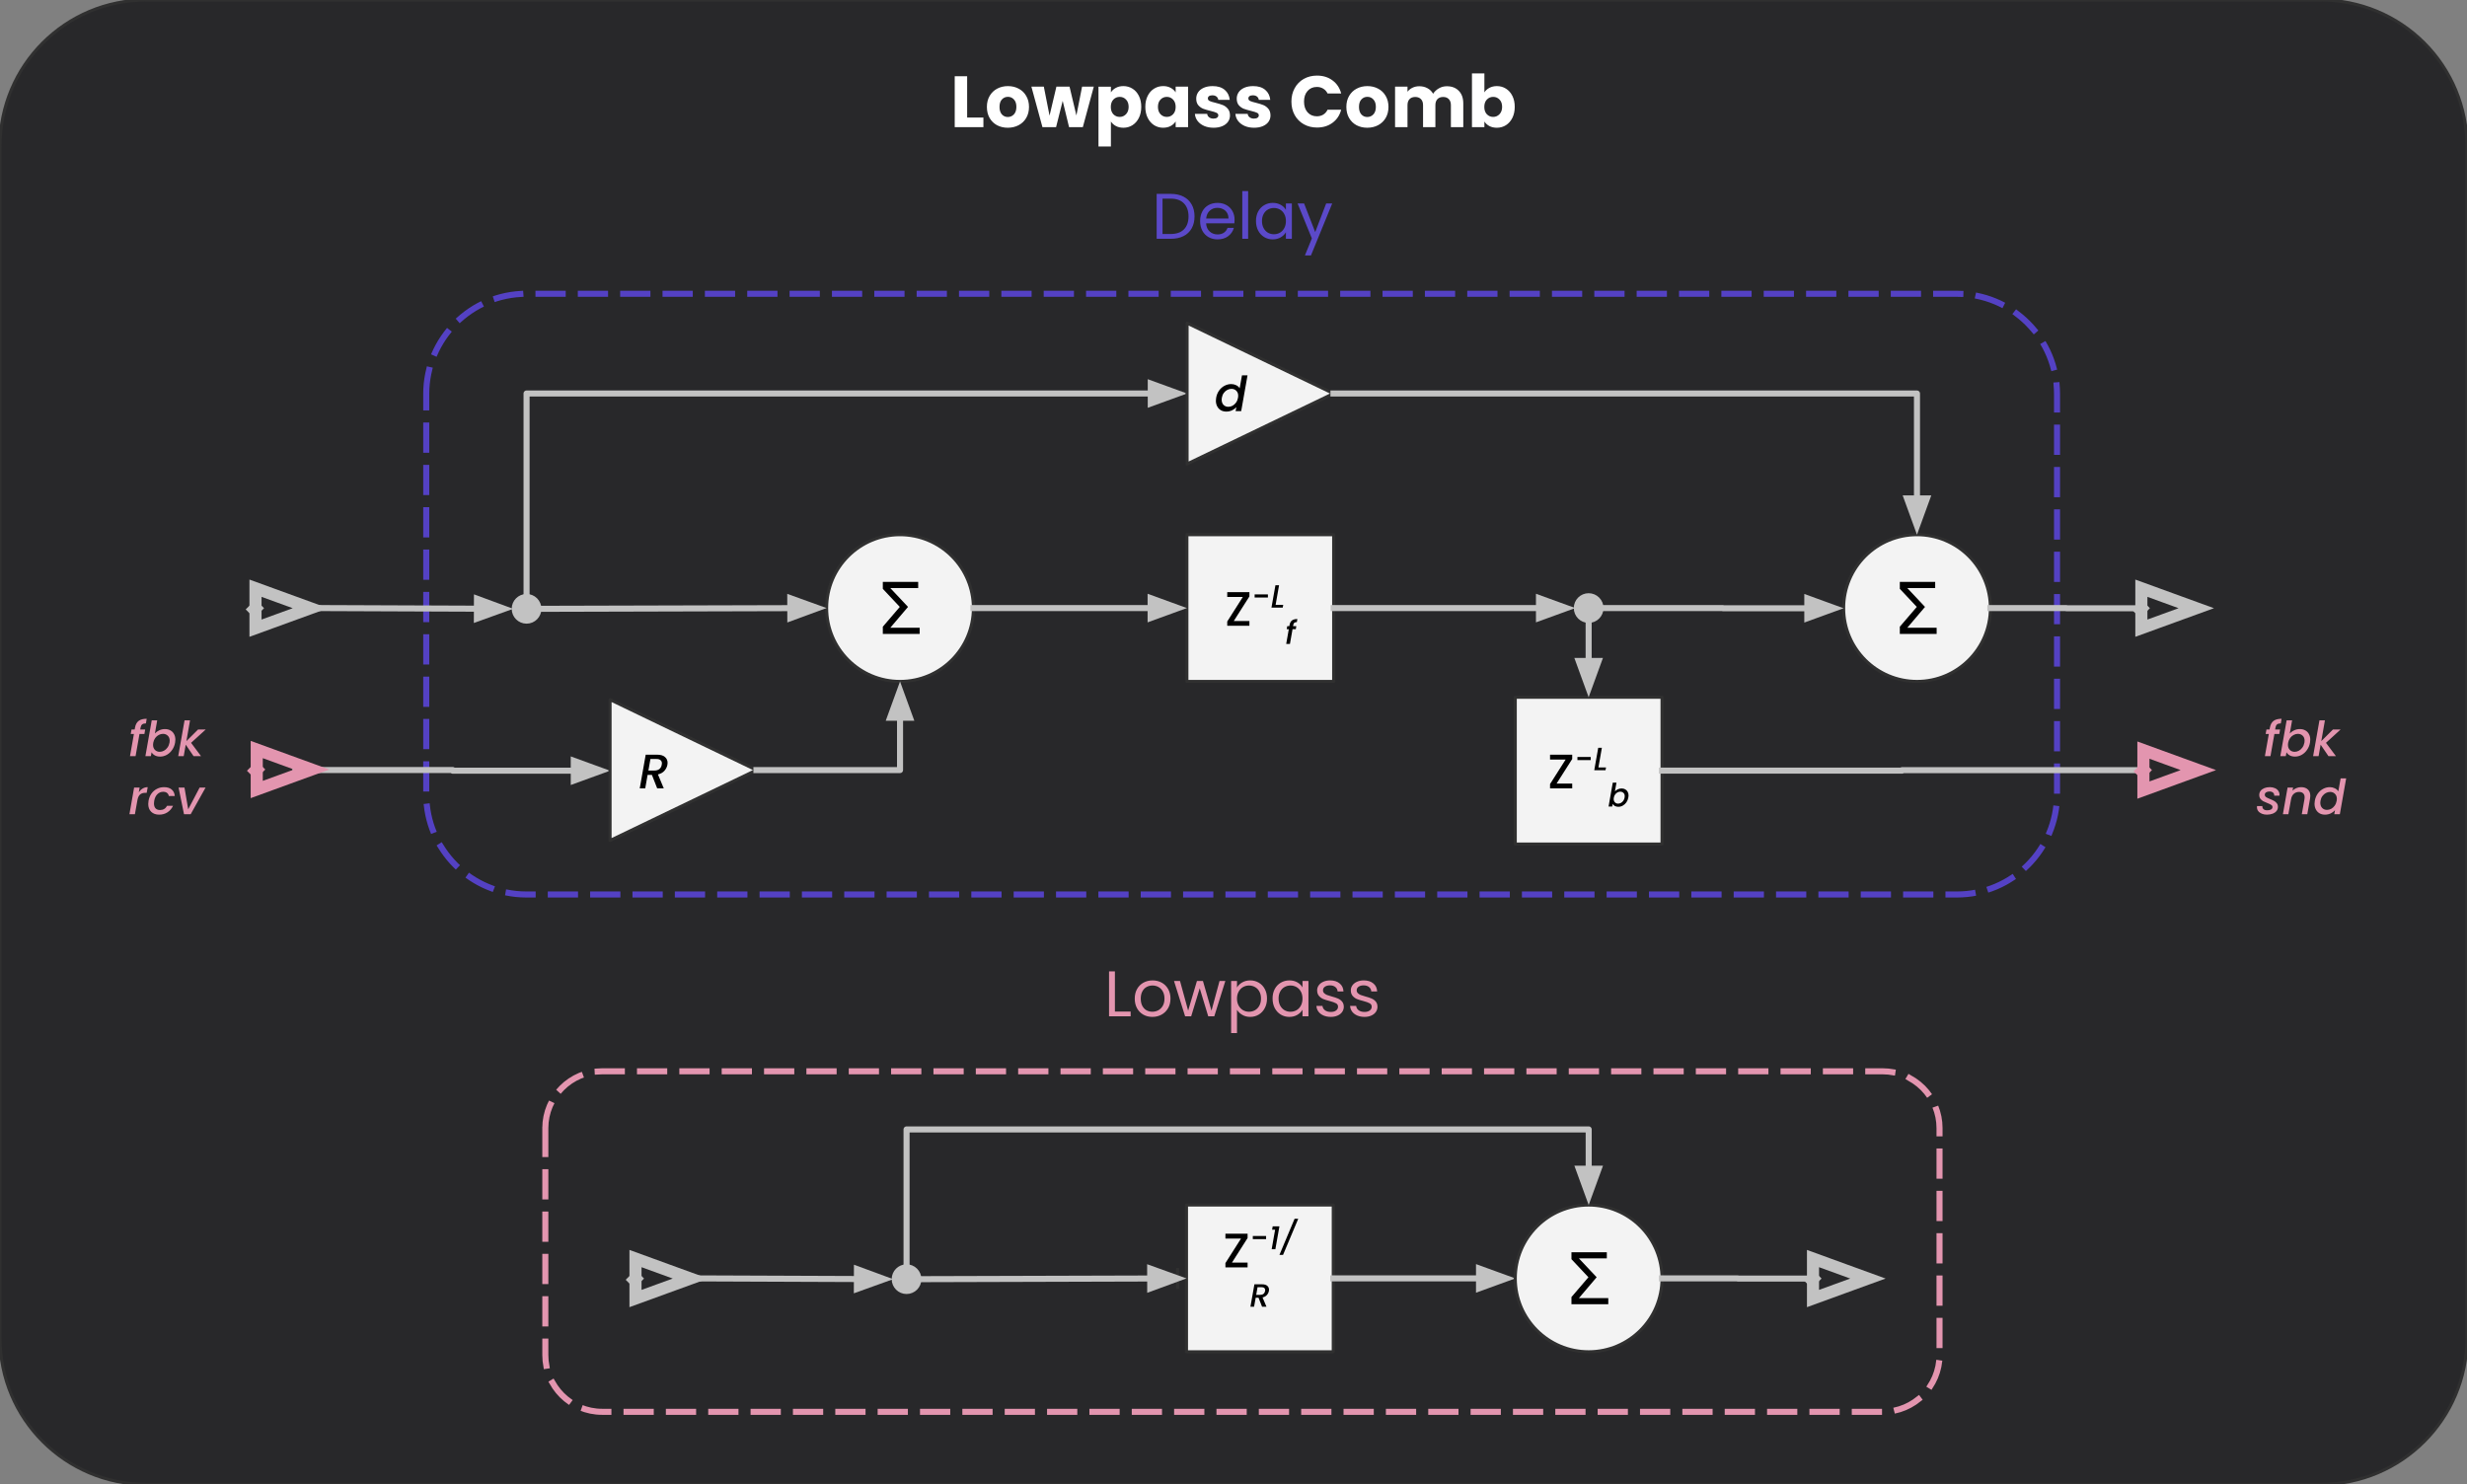 <?xml version="1.0" encoding="UTF-8" standalone="no"?>
<svg
   version="1.1"
   viewBox="0 0 815.465 490.709"
   fill="none"
   stroke="none"
   stroke-linecap="square"
   stroke-miterlimit="10"
   id="svg267"
   sodipodi:docname="moorer-fig-3.svg"
   inkscape:version="1.2.2 (732a01da63, 2022-12-09)"
   width="815.465"
   height="490.709"
   xmlns:inkscape="http://www.inkscape.org/namespaces/inkscape"
   xmlns:sodipodi="http://sodipodi.sourceforge.net/DTD/sodipodi-0.dtd"
   xmlns="http://www.w3.org/2000/svg"
   xmlns:svg="http://www.w3.org/2000/svg">
  <rect x="0" y="0" width="815.465" height="490.709" fill="#808080" stroke="none"/>
  <defs
     id="defs271" />
  <sodipodi:namedview
     id="namedview269"
     pagecolor="#505050"
     bordercolor="#eeeeee"
     borderopacity="1"
     inkscape:showpageshadow="0"
     inkscape:pageopacity="0"
     inkscape:pagecheckerboard="0"
     inkscape:deskcolor="#505050"
     showgrid="false"
     inkscape:zoom="1.2604167"
     inkscape:cx="288.39669"
     inkscape:cy="245.15702"
     inkscape:window-width="1920"
     inkscape:window-height="1017"
     inkscape:window-x="1912"
     inkscape:window-y="-8"
     inkscape:window-maximized="1"
     inkscape:current-layer="g265" />
  <clipPath
     id="g2c5e6c13043_0_0.0">
    <path
       d="M 0,0 H 960 V 540 H 0 Z"
       clip-rule="nonzero"
       id="path2" />
  </clipPath>
  <g
     clip-path="url(#g2c5e6c13043_0_0.0)"
     id="g265"
     transform="translate(-72.268,-24.646)">
    <path
       fill="#28282a"
       d="m 72.268,72.995 v 0 c 0,-26.703 21.647,-48.35 48.35,-48.35 h 718.765 c 12.823,0 25.121,5.094 34.188,14.161 9.067,9.067 14.161,21.365 14.161,34.188 v 394.01 c 0,26.703 -21.647,48.35 -48.35,48.35 h -718.765 c -26.703,0 -48.35,-21.647 -48.35,-48.35 z"
       fill-rule="evenodd"
       id="path7" />
    <path
       stroke="#303030"
       stroke-width="1"
       stroke-linejoin="round"
       stroke-linecap="butt"
       d="m 72.268,72.995 v 0 c 0,-26.703 21.647,-48.35 48.35,-48.35 h 718.765 c 12.823,0 25.121,5.094 34.188,14.161 9.067,9.067 14.161,21.365 14.161,34.188 v 394.01 c 0,26.703 -21.647,48.35 -48.35,48.35 h -718.765 c -26.703,0 -48.35,-21.647 -48.35,-48.35 z"
       fill-rule="evenodd"
       id="path9" />
    <path
       fill="#000000"
       fill-opacity="0"
       d="m 213.163,154.862 v 0 c 0,-18.279 14.818,-33.098 33.098,-33.098 h 472.86 c 8.778,0 17.197,3.487 23.404,9.694 6.207,6.207 9.694,14.626 9.694,23.404 v 132.387 c 0,18.279 -14.818,33.098 -33.098,33.098 H 246.26 c -18.279,0 -33.098,-14.818 -33.098,-33.098 z"
       fill-rule="evenodd"
       id="path11" />
    <path
       stroke="#5441c4"
       stroke-width="2"
       stroke-linejoin="round"
       stroke-linecap="butt"
       stroke-dasharray="8, 6"
       d="m 213.163,154.862 v 0 c 0,-18.279 14.818,-33.098 33.098,-33.098 h 472.86 c 8.778,0 17.197,3.487 23.404,9.694 6.207,6.207 9.694,14.626 9.694,23.404 v 132.387 c 0,18.279 -14.818,33.098 -33.098,33.098 H 246.26 c -18.279,0 -33.098,-14.818 -33.098,-33.098 z"
       fill-rule="evenodd"
       id="path13" />
    <path
       fill="#000000"
       fill-opacity="0"
       d="m 252.525,397.559 v 0 c 0,-10.362 8.4,-18.762 18.762,-18.762 h 423.327 c 4.976,0 9.748,1.977 13.266,5.495 3.518,3.518 5.495,8.291 5.495,13.266 v 75.044 c 0,10.362 -8.4,18.762 -18.762,18.762 h -423.327 c -10.362,0 -18.762,-8.4 -18.762,-18.762 z"
       fill-rule="evenodd"
       id="path15" />
    <path
       stroke="#e395af"
       stroke-width="2"
       stroke-linejoin="round"
       stroke-linecap="butt"
       stroke-dasharray="8, 6"
       d="m 252.525,397.559 v 0 c 0,-10.362 8.4,-18.762 18.762,-18.762 h 423.327 c 4.976,0 9.748,1.977 13.266,5.495 3.518,3.518 5.495,8.291 5.495,13.266 v 75.044 c 0,10.362 -8.4,18.762 -18.762,18.762 h -423.327 c -10.362,0 -18.762,-8.4 -18.762,-18.762 z"
       fill-rule="evenodd"
       id="path17" />
    <path
       fill="#000000"
       fill-opacity="0"
       d="m 335.924,222.712 v 5.921"
       fill-rule="evenodd"
       id="path19" />
    <path
       stroke="#303030"
       stroke-width="1"
       stroke-linejoin="round"
       stroke-linecap="butt"
       d="m 335.924,222.712 v 5.921"
       fill-rule="evenodd"
       id="path21" />
    <path
       fill="#f3f3f3"
       d="m 345.517,225.66 v 0 c 0,-13.394 10.858,-24.252 24.252,-24.252 v 0 c 6.432,0 12.601,2.555 17.149,7.103 4.548,4.548 7.103,10.717 7.103,17.149 v 0 c 0,13.394 -10.858,24.252 -24.252,24.252 v 0 c -13.394,0 -24.252,-10.858 -24.252,-24.252 z"
       fill-rule="evenodd"
       id="path23" />
    <path
       stroke="#303030"
       stroke-width="1"
       stroke-linejoin="round"
       stroke-linecap="butt"
       d="m 345.517,225.66 v 0 c 0,-13.394 10.858,-24.252 24.252,-24.252 v 0 c 6.432,0 12.601,2.555 17.149,7.103 4.548,4.548 7.103,10.717 7.103,17.149 v 0 c 0,13.394 -10.858,24.252 -24.252,24.252 v 0 c -13.394,0 -24.252,-10.858 -24.252,-24.252 z"
       fill-rule="evenodd"
       id="path25" />
    <path
       fill="#000000"
       d="m 375.773,217.012 v 2.031 h -9.219 l 5.859,6.234 -5.859,6.891 h 9.703 v 2.031 h -12.172 v -2.375 l 5.609,-6.547 -5.609,-5.969 v -2.297 z"
       fill-rule="nonzero"
       id="path27" />
    <path
       fill="#000000"
       fill-opacity="0"
       d="m 241.913,225.909 -64.724,-0.252"
       fill-rule="evenodd"
       id="path29" />
    <path
       stroke="#c2c2c2"
       stroke-width="2"
       stroke-linejoin="round"
       stroke-linecap="butt"
       d="m 229.913,225.863 -52.724,-0.205"
       fill-rule="evenodd"
       id="path31" />
    <path
       fill="#c2c2c2"
       stroke="#c2c2c2"
       stroke-width="2"
       stroke-linecap="butt"
       d="m 229.901,229.166 9.089,-3.268 -9.063,-3.339 z"
       fill-rule="evenodd"
       id="path33" />
    <path
       fill="#000000"
       fill-opacity="0"
       d="m 156.724,225.705 -0.409,0.409"
       fill-rule="evenodd"
       id="path35" />
    <path
       stroke="#c2c2c2"
       stroke-width="4"
       stroke-linejoin="round"
       stroke-linecap="butt"
       d="m 156.724,225.704 -0.409,0.409"
       fill-rule="evenodd"
       id="path37" />
    <path
       stroke="#c2c2c2"
       stroke-width="4"
       stroke-linecap="butt"
       d="m 156.724,232.311 18.152,-6.607 -18.152,-6.607 z"
       fill-rule="evenodd"
       id="path39" />
    <path
       fill="#000000"
       fill-opacity="0"
       d="m 780.095,225.705 -0.409,0.409"
       fill-rule="evenodd"
       id="path41" />
    <path
       stroke="#c2c2c2"
       stroke-width="4"
       stroke-linejoin="round"
       stroke-linecap="butt"
       d="m 780.095,225.704 -0.409,0.409"
       fill-rule="evenodd"
       id="path43" />
    <path
       stroke="#c2c2c2"
       stroke-width="4"
       stroke-linecap="butt"
       d="m 780.095,232.311 18.152,-6.607 -18.152,-6.607 z"
       fill-rule="evenodd"
       id="path45" />
    <path
       fill="#000000"
       fill-opacity="0"
       d="M 422.226,74.111 H 543.675 V 121.765 H 422.226 Z"
       fill-rule="evenodd"
       id="path47" />
    <path
       fill="#5b49c9"
       d="m 459.228,88.732 q 2.438,0 4.219,0.906 1.781,0.906 2.719,2.594 0.953,1.672 0.953,3.953 0,2.281 -0.953,3.969 -0.938,1.672 -2.719,2.562 -1.781,0.875 -4.219,0.875 h -4.625 V 88.732 Z m 0,13.266 q 2.891,0 4.391,-1.531 1.516,-1.531 1.516,-4.281 0,-2.766 -1.531,-4.312 -1.516,-1.562 -4.375,-1.562 h -2.688 v 11.688 z m 21.126,-4.703 q 0,0.562 -0.062,1.172 h -9.344 q 0.094,1.734 1.172,2.703 1.078,0.969 2.625,0.969 1.25,0 2.094,-0.578 0.844,-0.594 1.188,-1.578 h 2.094 q -0.469,1.688 -1.891,2.75 -1.406,1.047 -3.484,1.047 -1.672,0 -2.984,-0.734 -1.312,-0.75 -2.062,-2.125 -0.734,-1.375 -0.734,-3.188 0,-1.812 0.719,-3.172 0.734,-1.375 2.031,-2.109 1.312,-0.734 3.031,-0.734 1.656,0 2.938,0.734 1.281,0.719 1.969,1.984 0.703,1.266 0.703,2.859 z m -2.016,-0.406 q 0,-1.109 -0.484,-1.906 -0.484,-0.797 -1.328,-1.203 -0.844,-0.422 -1.875,-0.422 -1.469,0 -2.5,0.938 -1.031,0.938 -1.188,2.594 z m 6.505,-9.078 v 15.781 h -1.938 V 87.81 Z m 2.59,9.891 q 0,-1.781 0.719,-3.141 0.734,-1.359 2,-2.094 1.266,-0.75 2.828,-0.75 1.531,0 2.656,0.656 1.141,0.656 1.688,1.656 v -2.125 h 1.969 v 11.688 h -1.969 v -2.172 q -0.578,1.016 -1.719,1.688 -1.141,0.672 -2.656,0.672 -1.547,0 -2.812,-0.766 -1.25,-0.766 -1.984,-2.141 -0.719,-1.391 -0.719,-3.172 z m 9.891,0.031 q 0,-1.328 -0.531,-2.312 -0.531,-0.984 -1.438,-1.5 -0.906,-0.516 -2,-0.516 -1.078,0 -1.984,0.516 -0.891,0.5 -1.422,1.484 -0.531,0.984 -0.531,2.297 0,1.344 0.531,2.344 0.531,0.984 1.422,1.516 0.906,0.516 1.984,0.516 1.094,0 2,-0.516 0.906,-0.531 1.438,-1.516 0.531,-1 0.531,-2.312 z m 15.309,-5.828 -7.031,17.188 h -2 l 2.297,-5.625 -4.719,-11.563 h 2.156 l 3.672,9.469 3.625,-9.469 z"
       fill-rule="nonzero"
       id="path49" />
    <path
       fill="#000000"
       fill-opacity="0"
       d="m 422.226,331.145 h 121.449 v 47.654 H 422.226 Z"
       fill-rule="evenodd"
       id="path51" />
    <path
       fill="#e395af"
       d="m 440.801,359.047 h 5.203 v 1.578 h -7.141 v -14.859 h 1.938 z m 12.37,1.766 q -1.641,0 -2.969,-0.734 -1.328,-0.75 -2.094,-2.125 -0.75,-1.375 -0.75,-3.188 0,-1.797 0.766,-3.172 0.781,-1.375 2.125,-2.109 1.344,-0.734 3.016,-0.734 1.656,0 3,0.734 1.344,0.734 2.125,2.109 0.781,1.359 0.781,3.172 0,1.812 -0.797,3.188 -0.797,1.375 -2.172,2.125 -1.359,0.734 -3.031,0.734 z m 0,-1.703 q 1.047,0 1.969,-0.484 0.922,-0.5 1.484,-1.469 0.562,-0.984 0.562,-2.391 0,-1.406 -0.562,-2.391 -0.547,-0.984 -1.453,-1.453 -0.891,-0.484 -1.938,-0.484 -1.062,0 -1.953,0.484 -0.875,0.469 -1.406,1.453 -0.531,0.984 -0.531,2.391 0,1.422 0.516,2.406 0.531,0.984 1.391,1.469 0.875,0.469 1.922,0.469 z m 24.134,-10.172 -3.656,11.688 h -2 l -2.812,-9.281 -2.828,9.281 h -2 l -3.672,-11.688 h 1.984 l 2.688,9.812 2.906,-9.812 h 1.984 l 2.828,9.828 2.656,-9.828 z m 3.849,2.156 q 0.578,-1 1.719,-1.672 1.141,-0.672 2.656,-0.672 1.562,0 2.828,0.75 1.266,0.734 1.984,2.094 0.734,1.359 0.734,3.141 0,1.781 -0.734,3.172 -0.719,1.375 -1.984,2.141 -1.266,0.766 -2.828,0.766 -1.484,0 -2.625,-0.672 -1.141,-0.672 -1.75,-1.672 v 7.703 h -1.938 v -17.234 h 1.938 z m 7.938,3.641 q 0,-1.312 -0.531,-2.297 -0.531,-0.984 -1.438,-1.484 -0.906,-0.516 -2,-0.516 -1.062,0 -1.969,0.516 -0.906,0.516 -1.453,1.516 -0.547,0.984 -0.547,2.297 0,1.312 0.547,2.312 0.547,0.984 1.453,1.516 0.906,0.516 1.969,0.516 1.094,0 2,-0.516 0.906,-0.531 1.438,-1.516 0.531,-1 0.531,-2.344 z m 3.824,0 q 0,-1.781 0.719,-3.141 0.734,-1.359 2,-2.094 1.266,-0.75 2.828,-0.75 1.531,0 2.656,0.656 1.141,0.656 1.688,1.656 v -2.125 h 1.969 v 11.688 h -1.969 v -2.172 q -0.578,1.016 -1.719,1.688 -1.141,0.672 -2.656,0.672 -1.547,0 -2.812,-0.766 -1.25,-0.766 -1.984,-2.141 -0.719,-1.391 -0.719,-3.172 z m 9.891,0.031 q 0,-1.328 -0.531,-2.312 -0.531,-0.984 -1.438,-1.5 -0.906,-0.516 -2,-0.516 -1.078,0 -1.984,0.516 -0.891,0.5 -1.422,1.484 -0.531,0.984 -0.531,2.297 0,1.344 0.531,2.344 0.531,0.984 1.422,1.516 0.906,0.516 1.984,0.516 1.094,0 2,-0.516 0.906,-0.531 1.438,-1.516 0.531,-1 0.531,-2.312 z m 9.387,6.047 q -1.344,0 -2.422,-0.453 -1.062,-0.453 -1.688,-1.281 -0.609,-0.828 -0.672,-1.891 h 2 q 0.094,0.875 0.828,1.438 0.734,0.547 1.938,0.547 1.109,0 1.734,-0.484 0.641,-0.5 0.641,-1.234 0,-0.781 -0.688,-1.141 -0.672,-0.375 -2.094,-0.75 -1.312,-0.328 -2.141,-0.672 -0.812,-0.359 -1.406,-1.047 -0.578,-0.703 -0.578,-1.828 0,-0.906 0.531,-1.641 0.531,-0.75 1.516,-1.188 0.984,-0.438 2.25,-0.438 1.938,0 3.125,0.984 1.203,0.969 1.281,2.672 h -1.938 q -0.062,-0.906 -0.734,-1.453 -0.672,-0.562 -1.813,-0.562 -1.031,0 -1.656,0.453 -0.625,0.438 -0.625,1.172 0,0.562 0.375,0.938 0.375,0.375 0.938,0.609 0.578,0.219 1.578,0.5 1.25,0.328 2.031,0.672 0.797,0.328 1.359,0.984 0.578,0.656 0.594,1.734 0,0.953 -0.531,1.719 -0.531,0.766 -1.516,1.203 -0.969,0.438 -2.219,0.438 z m 11.133,0 q -1.344,0 -2.422,-0.453 -1.062,-0.453 -1.688,-1.281 -0.609,-0.828 -0.672,-1.891 h 2 q 0.094,0.875 0.828,1.438 0.734,0.547 1.938,0.547 1.109,0 1.734,-0.484 0.641,-0.5 0.641,-1.234 0,-0.781 -0.688,-1.141 -0.672,-0.375 -2.094,-0.75 -1.312,-0.328 -2.141,-0.672 -0.812,-0.359 -1.406,-1.047 -0.578,-0.703 -0.578,-1.828 0,-0.906 0.531,-1.641 0.531,-0.75 1.516,-1.188 0.984,-0.438 2.25,-0.438 1.938,0 3.125,0.984 1.203,0.969 1.281,2.672 h -1.938 q -0.062,-0.906 -0.734,-1.453 -0.672,-0.562 -1.812,-0.562 -1.031,0 -1.656,0.453 -0.625,0.438 -0.625,1.172 0,0.562 0.375,0.938 0.375,0.375 0.938,0.609 0.578,0.219 1.578,0.5 1.25,0.328 2.031,0.672 0.797,0.328 1.359,0.984 0.578,0.656 0.594,1.734 0,0.953 -0.531,1.719 -0.531,0.766 -1.516,1.203 -0.969,0.438 -2.219,0.438 z"
       fill-rule="nonzero"
       id="path53" />
    <path
       fill="#000000"
       fill-opacity="0"
       d="M 293.307,24.646 H 666.693 V 96.394 H 293.307 Z"
       fill-rule="evenodd"
       id="path55" />
    <path
       fill="#ffffff"
       d="m 391.958,63.514 h 5.375 v 3.172 h -9.484 v -16.844 h 4.109 z m 13.432,3.359 q -1.969,0 -3.547,-0.828 -1.562,-0.844 -2.469,-2.406 -0.891,-1.562 -0.891,-3.656 0,-2.062 0.906,-3.625 0.922,-1.578 2.5,-2.406 1.578,-0.844 3.547,-0.844 1.969,0 3.547,0.844 1.594,0.828 2.5,2.406 0.922,1.562 0.922,3.625 0,2.078 -0.922,3.656 -0.922,1.562 -2.531,2.406 -1.594,0.828 -3.562,0.828 z m 0,-3.547 q 1.188,0 2.016,-0.859 0.828,-0.875 0.828,-2.484 0,-1.594 -0.812,-2.453 -0.797,-0.875 -1.984,-0.875 -1.188,0 -1.984,0.859 -0.797,0.844 -0.797,2.469 0,1.609 0.781,2.484 0.781,0.859 1.953,0.859 z m 28.429,-10.031 -3.625,13.391 h -4.547 l -2.109,-8.688 -2.188,8.688 h -4.5 l -3.656,-13.391 h 4.109 l 1.891,9.578 2.266,-9.578 h 4.344 l 2.266,9.531 1.875,-9.531 z m 5.659,1.891 q 0.594,-0.938 1.641,-1.5 1.062,-0.578 2.484,-0.578 1.656,0 3,0.844 1.344,0.828 2.125,2.391 0.781,1.562 0.781,3.625 0,2.062 -0.781,3.641 -0.781,1.562 -2.125,2.422 -1.344,0.844 -3,0.844 -1.391,0 -2.469,-0.562 -1.062,-0.578 -1.656,-1.5 v 8.266 h -4.109 v -19.781 h 4.109 z m 5.859,4.781 q 0,-1.531 -0.859,-2.406 -0.844,-0.891 -2.094,-0.891 -1.234,0 -2.094,0.891 -0.844,0.891 -0.844,2.422 0,1.547 0.844,2.438 0.859,0.875 2.094,0.875 1.219,0 2.078,-0.891 0.875,-0.906 0.875,-2.438 z m 5.515,0 q 0,-2.062 0.781,-3.625 0.781,-1.562 2.125,-2.391 1.344,-0.844 3,-0.844 1.406,0 2.469,0.578 1.078,0.562 1.656,1.5 v -1.891 h 4.109 v 13.391 h -4.109 v -1.891 q -0.594,0.938 -1.672,1.516 -1.062,0.562 -2.484,0.562 -1.625,0 -2.969,-0.844 -1.344,-0.859 -2.125,-2.422 -0.781,-1.578 -0.781,-3.641 z m 10.031,0.016 q 0,-1.531 -0.859,-2.422 -0.844,-0.891 -2.062,-0.891 -1.234,0 -2.094,0.891 -0.844,0.875 -0.844,2.406 0,1.531 0.844,2.438 0.859,0.891 2.094,0.891 1.219,0 2.062,-0.875 0.859,-0.891 0.859,-2.438 z m 12.53,6.891 q -1.75,0 -3.125,-0.594 -1.359,-0.609 -2.156,-1.641 -0.797,-1.047 -0.891,-2.344 h 4.062 q 0.062,0.688 0.641,1.125 0.578,0.438 1.422,0.438 0.766,0 1.188,-0.297 0.422,-0.312 0.422,-0.781 0,-0.578 -0.609,-0.859 -0.594,-0.281 -1.938,-0.609 -1.438,-0.344 -2.406,-0.703 -0.953,-0.375 -1.656,-1.172 -0.688,-0.812 -0.688,-2.188 0,-1.141 0.625,-2.094 0.641,-0.953 1.875,-1.5 1.234,-0.547 2.938,-0.547 2.531,0 3.984,1.25 1.453,1.234 1.656,3.297 h -3.781 q -0.094,-0.688 -0.609,-1.094 -0.516,-0.406 -1.359,-0.406 -0.719,0 -1.109,0.281 -0.375,0.266 -0.375,0.75 0,0.578 0.609,0.859 0.609,0.281 1.906,0.578 1.484,0.375 2.422,0.75 0.938,0.375 1.641,1.203 0.719,0.828 0.734,2.219 0,1.172 -0.656,2.109 -0.656,0.922 -1.906,1.453 -1.234,0.516 -2.859,0.516 z m 13.392,0 q -1.75,0 -3.125,-0.594 -1.359,-0.609 -2.156,-1.641 -0.797,-1.047 -0.891,-2.344 h 4.062 q 0.062,0.688 0.641,1.125 0.578,0.438 1.422,0.438 0.766,0 1.188,-0.297 0.422,-0.312 0.422,-0.781 0,-0.578 -0.609,-0.859 -0.594,-0.281 -1.938,-0.609 -1.438,-0.344 -2.406,-0.703 -0.953,-0.375 -1.656,-1.172 -0.688,-0.812 -0.688,-2.188 0,-1.141 0.625,-2.094 0.641,-0.953 1.875,-1.5 1.234,-0.547 2.938,-0.547 2.531,0 3.984,1.25 1.453,1.234 1.656,3.297 H 488.368 q -0.094,-0.688 -0.609,-1.094 -0.516,-0.406 -1.359,-0.406 -0.719,0 -1.109,0.281 -0.375,0.266 -0.375,0.75 0,0.578 0.609,0.859 0.609,0.281 1.906,0.578 1.484,0.375 2.422,0.75 0.938,0.375 1.641,1.203 0.719,0.828 0.734,2.219 0,1.172 -0.656,2.109 -0.656,0.922 -1.906,1.453 -1.234,0.516 -2.859,0.516 z m 12.339,-8.641 q 0,-2.484 1.078,-4.438 1.078,-1.969 3,-3.062 1.938,-1.094 4.391,-1.094 3,0 5.125,1.594 2.141,1.578 2.859,4.312 h -4.5 q -0.516,-1.047 -1.438,-1.594 -0.922,-0.562 -2.094,-0.562 -1.906,0 -3.078,1.328 -1.172,1.312 -1.172,3.516 0,2.219 1.172,3.547 1.172,1.312 3.078,1.312 1.172,0 2.094,-0.547 0.922,-0.562 1.438,-1.625 h 4.5 q -0.719,2.734 -2.859,4.312 -2.125,1.578 -5.125,1.578 -2.453,0 -4.391,-1.094 -1.922,-1.094 -3,-3.031 -1.078,-1.953 -1.078,-4.453 z m 25.069,8.641 q -1.969,0 -3.547,-0.828 -1.562,-0.844 -2.469,-2.406 -0.891,-1.562 -0.891,-3.656 0,-2.062 0.906,-3.625 0.922,-1.578 2.5,-2.406 1.578,-0.844 3.547,-0.844 1.969,0 3.547,0.844 1.594,0.828 2.5,2.406 0.922,1.562 0.922,3.625 0,2.078 -0.922,3.656 -0.922,1.562 -2.531,2.406 -1.594,0.828 -3.562,0.828 z m 0,-3.547 q 1.188,0 2.016,-0.859 0.828,-0.875 0.828,-2.484 0,-1.594 -0.812,-2.453 -0.797,-0.875 -1.984,-0.875 -1.188,0 -1.984,0.859 -0.797,0.844 -0.797,2.469 0,1.609 0.781,2.484 0.781,0.859 1.953,0.859 z m 26.288,-10.172 q 2.5,0 3.969,1.516 1.484,1.5 1.484,4.188 v 7.828 h -4.094 v -7.266 q 0,-1.297 -0.688,-2 -0.672,-0.719 -1.875,-0.719 -1.203,0 -1.891,0.719 -0.672,0.703 -0.672,2 v 7.266 h -4.078 v -7.266 q 0,-1.297 -0.688,-2 -0.688,-0.719 -1.891,-0.719 -1.203,0 -1.891,0.719 -0.672,0.703 -0.672,2 v 7.266 h -4.109 v -13.391 h 4.109 v 1.672 q 0.625,-0.828 1.625,-1.312 1.016,-0.5 2.281,-0.5 1.516,0 2.703,0.656 1.188,0.641 1.859,1.828 0.703,-1.094 1.891,-1.781 1.203,-0.703 2.625,-0.703 z m 12.432,2.031 q 0.578,-0.938 1.656,-1.5 1.078,-0.578 2.469,-0.578 1.656,0 3,0.844 1.344,0.828 2.125,2.391 0.781,1.562 0.781,3.625 0,2.062 -0.781,3.641 -0.781,1.562 -2.125,2.422 -1.344,0.844 -3,0.844 -1.422,0 -2.484,-0.562 -1.047,-0.562 -1.641,-1.5 v 1.875 h -4.109 v -17.766 h 4.109 z m 5.859,4.781 q 0,-1.531 -0.859,-2.406 -0.844,-0.891 -2.094,-0.891 -1.234,0 -2.094,0.891 -0.844,0.891 -0.844,2.422 0,1.547 0.844,2.438 0.859,0.875 2.094,0.875 1.219,0 2.078,-0.891 0.875,-0.906 0.875,-2.438 z"
       fill-rule="nonzero"
       id="path57" />
    <path
       fill="#f3f3f3"
       d="m 464.6,201.407 h 48.504 v 48.504 h -48.504 z"
       fill-rule="evenodd"
       id="path59" />
    <path
       stroke="#303030"
       stroke-width="1"
       stroke-linejoin="round"
       stroke-linecap="butt"
       d="m 464.6,201.407 h 48.504 v 48.504 h -48.504 z"
       fill-rule="evenodd"
       id="path61" />
    <path
       fill="#000000"
       d="m 480.089,229.941 h 5.172 v 1.578 h -7.328 v -1.422 l 5.156,-8.109 h -5.156 v -1.594 h 7.328 v 1.422 z"
       fill-rule="nonzero"
       id="path63" />
    <path
       fill="#000000"
       d="m 491.377,221.144 v 1.031 h -4.391 v -1.031 z"
       fill-rule="nonzero"
       id="path65" />
    <path
       fill="#000000"
       d="m 493.923,224.597 h 2.516 l -0.172,0.922 h -3.719 l 1.312,-7.406 h 1.203 z"
       fill-rule="nonzero"
       id="path67" />
    <path
       fill="#000000"
       d="m 500.936,230.3 q -0.562,0 -0.828,0.219 -0.266,0.219 -0.344,0.719 l -0.078,0.406 h 1.078 l -0.172,1 h -1.078 l -0.859,4.875 h -1.234 l 0.859,-4.875 h -0.688 l 0.172,-1 h 0.688 l 0.078,-0.406 q 0.188,-1.016 0.797,-1.484 0.625,-0.469 1.781,-0.469 z"
       fill-rule="nonzero"
       id="path69" />
    <path
       fill="#f3f3f3"
       d="m 573.143,255.154 h 48.504 v 48.504 h -48.504 z"
       fill-rule="evenodd"
       id="path71" />
    <path
       stroke="#303030"
       stroke-width="1"
       stroke-linejoin="round"
       stroke-linecap="butt"
       d="m 573.143,255.154 h 48.504 v 48.504 h -48.504 z"
       fill-rule="evenodd"
       id="path73" />
    <path
       fill="#000000"
       d="m 586.789,283.687 h 5.172 v 1.578 h -7.328 v -1.422 l 5.156,-8.109 h -5.156 v -1.594 h 7.328 v 1.422 z"
       fill-rule="nonzero"
       id="path75" />
    <path
       fill="#000000"
       d="m 598.076,274.89 v 1.031 h -4.391 v -1.031 z"
       fill-rule="nonzero"
       id="path77" />
    <path
       fill="#000000"
       d="m 600.623,278.344 h 2.516 l -0.172,0.922 h -3.719 l 1.312,-7.406 h 1.203 z"
       fill-rule="nonzero"
       id="path79" />
    <path
       fill="#000000"
       d="m 606.073,286.265 q 0.391,-0.422 0.969,-0.688 0.594,-0.281 1.25,-0.281 0.688,0 1.203,0.297 0.516,0.281 0.797,0.812 0.297,0.516 0.297,1.234 0,0.312 -0.078,0.656 -0.156,0.891 -0.641,1.594 -0.484,0.688 -1.188,1.078 -0.688,0.391 -1.453,0.391 -0.688,0 -1.172,-0.266 -0.469,-0.266 -0.719,-0.688 l -0.156,0.859 h -1.203 l 1.391,-7.891 h 1.219 z m 3.203,2.031 q 0.047,-0.203 0.047,-0.438 0,-0.703 -0.422,-1.094 -0.422,-0.406 -1.062,-0.406 -0.453,0 -0.906,0.234 -0.453,0.234 -0.781,0.688 -0.328,0.438 -0.438,1.047 -0.047,0.203 -0.047,0.438 0,0.703 0.422,1.125 0.422,0.422 1.047,0.422 0.469,0 0.922,-0.234 0.453,-0.25 0.781,-0.703 0.344,-0.469 0.438,-1.078 z"
       fill-rule="nonzero"
       id="path81" />
    <path
       fill="#c2c2c2"
       d="m 592.984,225.66 v 0 c 0,-2.435 1.974,-4.409 4.409,-4.409 v 0 c 1.169,0 2.291,0.465 3.118,1.291 0.827,0.827 1.292,1.948 1.292,3.118 v 0 c 0,2.435 -1.974,4.409 -4.409,4.409 v 0 c -2.435,0 -4.409,-1.974 -4.409,-4.409 z"
       fill-rule="evenodd"
       id="path83" />
    <path
       stroke="#c2c2c2"
       stroke-width="1"
       stroke-linejoin="round"
       stroke-linecap="butt"
       d="m 592.984,225.66 v 0 c 0,-2.435 1.974,-4.409 4.409,-4.409 v 0 c 1.169,0 2.291,0.465 3.118,1.291 0.827,0.827 1.292,1.948 1.292,3.118 v 0 c 0,2.435 -1.974,4.409 -4.409,4.409 v 0 c -2.435,0 -4.409,-1.974 -4.409,-4.409 z"
       fill-rule="evenodd"
       id="path85" />
    <path
       fill="#000000"
       fill-opacity="0"
       d="M 597.394,230.069 V 255.14"
       fill-rule="evenodd"
       id="path87" />
    <path
       stroke="#c2c2c2"
       stroke-width="2"
       stroke-linejoin="round"
       stroke-linecap="butt"
       d="M 597.394,230.069 V 243.14"
       fill-rule="evenodd"
       id="path89" />
    <path
       fill="#c2c2c2"
       stroke="#c2c2c2"
       stroke-width="2"
       stroke-linecap="butt"
       d="m 594.09,243.14 3.303,9.076 3.303,-9.076 z"
       fill-rule="evenodd"
       id="path91" />
    <path
       fill="#000000"
       fill-opacity="0"
       d="m 513.104,225.659 h 79.874"
       fill-rule="evenodd"
       id="path93" />
    <path
       stroke="#c2c2c2"
       stroke-width="2"
       stroke-linejoin="round"
       stroke-linecap="butt"
       d="m 513.104,225.659 h 67.874"
       fill-rule="evenodd"
       id="path95" />
    <path
       fill="#c2c2c2"
       stroke="#c2c2c2"
       stroke-width="2"
       stroke-linecap="butt"
       d="m 580.978,228.962 9.076,-3.303 -9.076,-3.303 z"
       fill-rule="evenodd"
       id="path97" />
    <path
       fill="#f3f3f3"
       d="m 681.684,225.66 v 0 c 0,-13.394 10.858,-24.252 24.252,-24.252 v 0 c 6.432,0 12.601,2.555 17.149,7.103 4.548,4.548 7.103,10.717 7.103,17.149 v 0 c 0,13.394 -10.858,24.252 -24.252,24.252 v 0 c -13.394,0 -24.252,-10.858 -24.252,-24.252 z"
       fill-rule="evenodd"
       id="path99" />
    <path
       stroke="#303030"
       stroke-width="1"
       stroke-linejoin="round"
       stroke-linecap="butt"
       d="m 681.684,225.66 v 0 c 0,-13.394 10.858,-24.252 24.252,-24.252 v 0 c 6.432,0 12.601,2.555 17.149,7.103 4.548,4.548 7.103,10.717 7.103,17.149 v 0 c 0,13.394 -10.858,24.252 -24.252,24.252 v 0 c -13.394,0 -24.252,-10.858 -24.252,-24.252 z"
       fill-rule="evenodd"
       id="path101" />
    <path
       fill="#000000"
       d="m 711.94,217.012 v 2.031 h -9.219 l 5.859,6.234 -5.859,6.891 h 9.703 v 2.031 H 700.252 v -2.375 l 5.609,-6.547 -5.609,-5.969 v -2.297 z"
       fill-rule="nonzero"
       id="path103" />
    <path
       fill="#c2c2c2"
       d="m 241.913,225.909 v 0 c 0,-2.435 1.974,-4.409 4.409,-4.409 v 0 c 1.169,0 2.291,0.465 3.118,1.291 0.827,0.827 1.292,1.948 1.292,3.118 v 0 c 0,2.435 -1.974,4.409 -4.409,4.409 v 0 c -2.435,0 -4.409,-1.974 -4.409,-4.409 z"
       fill-rule="evenodd"
       id="path105" />
    <path
       stroke="#c2c2c2"
       stroke-width="1"
       stroke-linejoin="round"
       stroke-linecap="butt"
       d="m 241.913,225.909 v 0 c 0,-2.435 1.974,-4.409 4.409,-4.409 v 0 c 1.169,0 2.291,0.465 3.118,1.291 0.827,0.827 1.292,1.948 1.292,3.118 v 0 c 0,2.435 -1.974,4.409 -4.409,4.409 v 0 c -2.435,0 -4.409,-1.974 -4.409,-4.409 z"
       fill-rule="evenodd"
       id="path107" />
    <path
       fill="#000000"
       fill-opacity="0"
       d="m 250.732,225.909 94.772,-0.252"
       fill-rule="evenodd"
       id="path109" />
    <path
       stroke="#c2c2c2"
       stroke-width="2"
       stroke-linejoin="round"
       stroke-linecap="butt"
       d="m 250.732,225.909 82.772,-0.22"
       fill-rule="evenodd"
       id="path111" />
    <path
       fill="#c2c2c2"
       stroke="#c2c2c2"
       stroke-width="2"
       stroke-linecap="butt"
       d="m 333.513,228.993 9.067,-3.328 -9.085,-3.279 z"
       fill-rule="evenodd"
       id="path113" />
    <path
       fill="#000000"
       fill-opacity="0"
       d="m 246.323,221.5 v -66.772 h 218.331"
       fill-rule="evenodd"
       id="path115" />
    <path
       stroke="#c2c2c2"
       stroke-width="2"
       stroke-linejoin="round"
       stroke-linecap="butt"
       d="m 246.323,221.5 v -66.772 h 206.331"
       fill-rule="evenodd"
       id="path117" />
    <path
       fill="#c2c2c2"
       stroke="#c2c2c2"
       stroke-width="2"
       stroke-linecap="butt"
       d="m 452.654,158.032 9.076,-3.303 -9.076,-3.303 z"
       fill-rule="evenodd"
       id="path119" />
    <path
       fill="#f3f3f3"
       d="m 464.664,131.459 48.378,23.276 -48.378,23.276 z"
       fill-rule="evenodd"
       id="path121" />
    <path
       stroke="#303030"
       stroke-width="1"
       stroke-linejoin="round"
       stroke-linecap="butt"
       d="m 464.664,131.459 48.378,23.276 -48.378,23.276 z"
       fill-rule="evenodd"
       id="path123" />
    <path
       fill="#000000"
       fill-opacity="0"
       d="m 464.664,145.207 h 28.976 v 19.055 h -28.976 z"
       fill-rule="evenodd"
       id="path125" />
    <path
       fill="#000000"
       d="m 474.275,156.114 q 0.234,-1.328 0.953,-2.344 0.734,-1.031 1.797,-1.594 1.062,-0.562 2.219,-0.562 0.875,0 1.641,0.375 0.766,0.375 1.156,1 l 0.766,-4.266 h 1.828 l -2.094,11.844 h -1.844 l 0.25,-1.328 q -0.578,0.656 -1.438,1.062 -0.859,0.406 -1.875,0.406 -1.016,0 -1.797,-0.438 -0.781,-0.453 -1.219,-1.281 -0.438,-0.828 -0.438,-1.891 0,-0.484 0.094,-0.984 z m 7.219,0.031 q 0.062,-0.297 0.062,-0.656 0,-1.062 -0.641,-1.672 -0.625,-0.625 -1.578,-0.625 -0.703,0 -1.375,0.344 -0.672,0.344 -1.172,1.016 -0.484,0.656 -0.641,1.562 -0.062,0.312 -0.062,0.656 0,1.094 0.625,1.734 0.625,0.625 1.578,0.625 0.703,0 1.375,-0.344 0.672,-0.359 1.156,-1.031 0.5,-0.688 0.672,-1.609 z"
       fill-rule="nonzero"
       id="path127" />
    <path
       fill="#000000"
       fill-opacity="0"
       d="m 394.021,225.66 h 70.583"
       fill-rule="evenodd"
       id="path129" />
    <path
       stroke="#c2c2c2"
       stroke-width="2"
       stroke-linejoin="round"
       stroke-linecap="butt"
       d="m 394.021,225.66 h 58.583"
       fill-rule="evenodd"
       id="path131" />
    <path
       fill="#c2c2c2"
       stroke="#c2c2c2"
       stroke-width="2"
       stroke-linecap="butt"
       d="m 452.604,228.963 9.076,-3.303 -9.076,-3.303 z"
       fill-rule="evenodd"
       id="path133" />
    <path
       fill="#000000"
       fill-opacity="0"
       d="m 513.042,154.735 h 192.882 v 46.677"
       fill-rule="evenodd"
       id="path135" />
    <path
       stroke="#c2c2c2"
       stroke-width="2"
       stroke-linejoin="round"
       stroke-linecap="butt"
       d="m 513.042,154.735 h 192.882 v 34.677"
       fill-rule="evenodd"
       id="path137" />
    <path
       fill="#c2c2c2"
       stroke="#c2c2c2"
       stroke-width="2"
       stroke-linecap="butt"
       d="m 702.62,189.412 3.303,9.076 3.303,-9.076 z"
       fill-rule="evenodd"
       id="path139" />
    <path
       fill="#000000"
       fill-opacity="0"
       d="m 601.803,225.66 h 39.94 v 0.063 h 39.934"
       fill-rule="evenodd"
       id="path141" />
    <path
       stroke="#c2c2c2"
       stroke-width="2"
       stroke-linejoin="round"
       stroke-linecap="butt"
       d="m 601.803,225.66 h 39.94 v 0.063 h 27.934"
       fill-rule="evenodd"
       id="path143" />
    <path
       fill="#c2c2c2"
       stroke="#c2c2c2"
       stroke-width="2"
       stroke-linecap="butt"
       d="m 669.677,229.026 9.076,-3.303 -9.076,-3.303 z"
       fill-rule="evenodd"
       id="path145" />
    <path
       fill="#000000"
       fill-opacity="0"
       d="m 730.188,225.66 h 25.087 v 0.063 h 25.087"
       fill-rule="evenodd"
       id="path147" />
    <path
       stroke="#c2c2c2"
       stroke-width="2"
       stroke-linejoin="round"
       stroke-linecap="butt"
       d="m 730.188,225.66 h 25.087 v 0.063 h 25.087"
       fill-rule="evenodd"
       id="path149" />
    <path
       fill="#000000"
       fill-opacity="0"
       d="m 621.647,279.406 h 79.354 v -0.158 h 79.354"
       fill-rule="evenodd"
       id="path151" />
    <path
       stroke="#c2c2c2"
       stroke-width="2"
       stroke-linejoin="round"
       stroke-linecap="butt"
       d="m 621.647,279.406 h 79.354 v -0.158 h 79.354"
       fill-rule="evenodd"
       id="path153" />
    <path
       fill="#000000"
       fill-opacity="0"
       d="m 808.655,259.259 h 48.378 v 39.905 h -48.378 z"
       fill-rule="evenodd"
       id="path155" />
    <path
       fill="#e395af"
       d="m 826.191,263.79 q -0.828,0 -1.234,0.328 -0.406,0.312 -0.531,1.062 l -0.109,0.625 h 1.625 l -0.25,1.484 h -1.625 l -1.297,7.328 h -1.844 l 1.297,-7.328 h -1.047 l 0.266,-1.484 h 1.031 l 0.109,-0.625 q 0.281,-1.516 1.203,-2.219 0.938,-0.703 2.656,-0.703 z m 2.968,3.328 q 0.578,-0.641 1.453,-1.047 0.891,-0.406 1.875,-0.406 1.031,0 1.797,0.438 0.781,0.422 1.203,1.219 0.438,0.781 0.438,1.859 0,0.469 -0.094,0.984 -0.234,1.328 -0.969,2.375 -0.719,1.047 -1.766,1.641 -1.047,0.578 -2.203,0.578 -1.031,0 -1.75,-0.391 -0.719,-0.406 -1.078,-1.031 l -0.234,1.281 h -1.812 l 2.094,-11.844 h 1.812 z m 4.828,3.047 q 0.062,-0.297 0.062,-0.656 0,-1.062 -0.641,-1.656 -0.625,-0.609 -1.594,-0.609 -0.688,0 -1.375,0.359 -0.672,0.344 -1.172,1.016 -0.484,0.672 -0.656,1.578 -0.062,0.312 -0.062,0.656 0,1.078 0.625,1.703 0.641,0.625 1.594,0.625 0.703,0 1.375,-0.359 0.688,-0.359 1.172,-1.047 0.5,-0.688 0.672,-1.609 z m 7.129,0.047 3.297,4.406 h -2.469 l -2.594,-3.797 -0.672,3.797 h -1.812 l 2.094,-11.844 h 1.812 l -1.203,6.875 3.859,-3.844 h 2.531 z"
       fill-rule="nonzero"
       id="path157" />
    <path
       fill="#e395af"
       d="m 821.565,293.959 q -0.906,0 -1.656,-0.312 -0.75,-0.312 -1.188,-0.875 -0.422,-0.562 -0.422,-1.312 0,-0.125 0.031,-0.344 h 1.766 q -0.062,0.609 0.359,1.016 0.438,0.391 1.234,0.391 0.766,0 1.25,-0.266 0.5,-0.281 0.5,-0.812 0,-0.438 -0.406,-0.703 -0.406,-0.281 -1.297,-0.625 -0.859,-0.328 -1.391,-0.609 -0.516,-0.297 -0.906,-0.797 -0.375,-0.5 -0.375,-1.266 0,-0.766 0.438,-1.344 0.438,-0.578 1.219,-0.906 0.797,-0.328 1.828,-0.328 0.922,0 1.641,0.312 0.734,0.297 1.141,0.875 0.422,0.562 0.422,1.297 0,0.234 -0.016,0.344 h -1.734 q 0.062,-0.625 -0.359,-1 -0.422,-0.391 -1.203,-0.391 -0.688,0 -1.125,0.297 -0.422,0.281 -0.422,0.766 0,0.5 0.438,0.797 0.438,0.297 1.328,0.641 0.812,0.328 1.328,0.625 0.516,0.281 0.875,0.766 0.375,0.469 0.375,1.188 0,0.797 -0.469,1.375 -0.469,0.578 -1.312,0.891 -0.828,0.312 -1.891,0.312 z m 11.341,-9.094 q 1.391,0 2.203,0.75 0.828,0.734 0.828,2.125 0,0.344 -0.078,0.875 l -0.922,5.203 h -1.812 l 0.875,-4.922 q 0.062,-0.453 0.062,-0.641 0,-0.891 -0.484,-1.344 -0.484,-0.469 -1.344,-0.469 -1.047,0 -1.766,0.641 -0.703,0.625 -0.891,1.812 v -0.047 l -0.891,4.969 h -1.812 l 1.547,-8.812 h 1.828 l -0.188,1.016 q 0.547,-0.547 1.281,-0.844 0.75,-0.312 1.562,-0.312 z m 4.525,4.5 q 0.234,-1.328 0.953,-2.344 0.734,-1.031 1.797,-1.594 1.062,-0.562 2.219,-0.562 0.875,0 1.641,0.375 0.766,0.375 1.156,1 l 0.766,-4.266 h 1.828 l -2.094,11.844 h -1.844 l 0.25,-1.328 q -0.578,0.656 -1.438,1.062 -0.859,0.406 -1.875,0.406 -1.016,0 -1.797,-0.438 -0.781,-0.453 -1.219,-1.281 -0.438,-0.828 -0.438,-1.891 0,-0.484 0.094,-0.984 z m 7.219,0.031 q 0.062,-0.297 0.062,-0.656 0,-1.062 -0.641,-1.672 -0.625,-0.625 -1.578,-0.625 -0.703,0 -1.375,0.344 -0.672,0.344 -1.172,1.016 -0.484,0.656 -0.641,1.562 -0.062,0.312 -0.062,0.656 0,1.094 0.625,1.734 0.625,0.625 1.578,0.625 0.703,0 1.375,-0.344 0.672,-0.359 1.156,-1.031 0.5,-0.688 0.672,-1.609 z"
       fill-rule="nonzero"
       id="path159" />
    <path
       fill="#000000"
       fill-opacity="0"
       d="m 780.77,279.224 -0.409,0.409"
       fill-rule="evenodd"
       id="path161" />
    <path
       stroke="#e395af"
       stroke-width="4"
       stroke-linejoin="round"
       stroke-linecap="butt"
       d="m 780.77,279.224 -0.409,0.409"
       fill-rule="evenodd"
       id="path163" />
    <path
       stroke="#e395af"
       stroke-width="4"
       stroke-linecap="butt"
       d="m 780.77,285.831 18.152,-6.607 -18.152,-6.607 z"
       fill-rule="evenodd"
       id="path165" />
    <path
       fill="#000000"
       fill-opacity="0"
       d="m 169.929,279.207 h 52 v 0.22 h 52"
       fill-rule="evenodd"
       id="path167" />
    <path
       stroke="#c2c2c2"
       stroke-width="2"
       stroke-linejoin="round"
       stroke-linecap="butt"
       d="m 169.929,279.207 h 52 v 0.22 h 40"
       fill-rule="evenodd"
       id="path169" />
    <path
       fill="#c2c2c2"
       stroke="#c2c2c2"
       stroke-width="2"
       stroke-linecap="butt"
       d="m 261.929,282.731 9.076,-3.303 -9.076,-3.303 z"
       fill-rule="evenodd"
       id="path171" />
    <path
       fill="#000000"
       fill-opacity="0"
       d="m 157.134,279.031 -0.409,0.409"
       fill-rule="evenodd"
       id="path173" />
    <path
       stroke="#e395af"
       stroke-width="4"
       stroke-linejoin="round"
       stroke-linecap="butt"
       d="m 157.134,279.031 -0.409,0.409"
       fill-rule="evenodd"
       id="path175" />
    <path
       stroke="#e395af"
       stroke-width="4"
       stroke-linecap="butt"
       d="m 157.134,285.638 18.152,-6.607 -18.152,-6.607 z"
       fill-rule="evenodd"
       id="path177" />
    <path
       fill="#000000"
       fill-opacity="0"
       d="m 102.966,259.259 h 48.378 v 39.905 h -48.378 z"
       fill-rule="evenodd"
       id="path179" />
    <path
       fill="#e395af"
       d="m 120.502,263.79 q -0.828,0 -1.234,0.328 -0.406,0.312 -0.531,1.062 l -0.109,0.625 h 1.625 l -0.25,1.484 h -1.625 l -1.297,7.328 h -1.844 l 1.297,-7.328 h -1.047 l 0.266,-1.484 h 1.031 l 0.109,-0.625 q 0.281,-1.516 1.203,-2.219 0.938,-0.703 2.656,-0.703 z m 2.968,3.328 q 0.578,-0.641 1.453,-1.047 0.891,-0.406 1.875,-0.406 1.031,0 1.797,0.438 0.781,0.422 1.203,1.219 0.438,0.781 0.438,1.859 0,0.469 -0.094,0.984 -0.234,1.328 -0.969,2.375 -0.719,1.047 -1.766,1.641 -1.047,0.578 -2.203,0.578 -1.031,0 -1.75,-0.391 -0.719,-0.406 -1.078,-1.031 l -0.234,1.281 h -1.812 l 2.094,-11.844 h 1.812 z m 4.828,3.047 q 0.062,-0.297 0.062,-0.656 0,-1.062 -0.641,-1.656 -0.625,-0.609 -1.594,-0.609 -0.688,0 -1.375,0.359 -0.672,0.344 -1.172,1.016 -0.484,0.672 -0.656,1.578 -0.062,0.312 -0.062,0.656 0,1.078 0.625,1.703 0.641,0.625 1.594,0.625 0.703,0 1.375,-0.359 0.688,-0.359 1.172,-1.047 0.5,-0.688 0.672,-1.609 z m 7.129,0.047 3.297,4.406 H 136.256 l -2.594,-3.797 -0.672,3.797 h -1.812 l 2.094,-11.844 h 1.812 l -1.203,6.875 3.859,-3.844 h 2.531 z"
       fill-rule="nonzero"
       id="path181" />
    <path
       fill="#e395af"
       d="m 118.144,286.553 q 0.547,-0.797 1.281,-1.234 0.75,-0.453 1.672,-0.453 l -0.344,1.875 h -0.469 q -1.047,0 -1.688,0.531 -0.641,0.531 -0.891,1.828 l -0.844,4.719 h -1.812 l 1.547,-8.812 h 1.828 z m 3.222,2.844 q 0.234,-1.359 0.953,-2.391 0.734,-1.031 1.812,-1.578 1.094,-0.562 2.344,-0.562 1.609,0 2.516,0.766 0.922,0.75 1.047,2.156 h -1.969 q -0.125,-0.656 -0.594,-1.016 -0.469,-0.375 -1.266,-0.375 -1.125,0 -1.922,0.797 -0.797,0.781 -1.047,2.203 -0.078,0.516 -0.078,0.844 0,1.047 0.516,1.625 0.531,0.562 1.484,0.562 1.578,0 2.328,-1.391 h 1.969 q -0.625,1.344 -1.828,2.141 -1.188,0.781 -2.75,0.781 -1.656,0 -2.641,-0.953 -0.969,-0.953 -0.969,-2.578 0,-0.5 0.094,-1.031 z m 13.116,2.797 3.766,-7.188 h 1.969 l -4.922,8.812 h -2.203 l -1.797,-8.812 h 1.953 z"
       fill-rule="nonzero"
       id="path183" />
    <path
       fill="#000000"
       fill-opacity="0"
       d="m 461.529,444.316 v 5.921"
       fill-rule="evenodd"
       id="path185" />
    <path
       stroke="#303030"
       stroke-width="1"
       stroke-linejoin="round"
       stroke-linecap="butt"
       d="m 461.529,444.316 v 5.921"
       fill-rule="evenodd"
       id="path187" />
    <path
       fill="#000000"
       fill-opacity="0"
       d="m 367.518,447.513 -64.724,-0.252"
       fill-rule="evenodd"
       id="path189" />
    <path
       stroke="#c2c2c2"
       stroke-width="2"
       stroke-linejoin="round"
       stroke-linecap="butt"
       d="m 355.518,447.466 -52.724,-0.205"
       fill-rule="evenodd"
       id="path191" />
    <path
       fill="#c2c2c2"
       stroke="#c2c2c2"
       stroke-width="2"
       stroke-linecap="butt"
       d="m 355.506,450.77 9.089,-3.268 -9.063,-3.339 z"
       fill-rule="evenodd"
       id="path193" />
    <path
       fill="#000000"
       fill-opacity="0"
       d="m 282.329,447.308 -0.409,0.409"
       fill-rule="evenodd"
       id="path195" />
    <path
       stroke="#c2c2c2"
       stroke-width="4"
       stroke-linejoin="round"
       stroke-linecap="butt"
       d="m 282.329,447.308 -0.409,0.409"
       fill-rule="evenodd"
       id="path197" />
    <path
       stroke="#c2c2c2"
       stroke-width="4"
       stroke-linecap="butt"
       d="m 282.329,453.915 18.152,-6.607 -18.152,-6.607 z"
       fill-rule="evenodd"
       id="path199" />
    <path
       fill="#000000"
       fill-opacity="0"
       d="m 671.554,447.308 -0.409,0.409"
       fill-rule="evenodd"
       id="path201" />
    <path
       stroke="#c2c2c2"
       stroke-width="4"
       stroke-linejoin="round"
       stroke-linecap="butt"
       d="m 671.554,447.308 -0.409,0.409"
       fill-rule="evenodd"
       id="path203" />
    <path
       stroke="#c2c2c2"
       stroke-width="4"
       stroke-linecap="butt"
       d="m 671.554,453.915 18.152,-6.607 -18.152,-6.607 z"
       fill-rule="evenodd"
       id="path205" />
    <path
       fill="#f3f3f3"
       d="m 464.466,423.01 h 48.504 v 48.504 h -48.504 z"
       fill-rule="evenodd"
       id="path207" />
    <path
       stroke="#303030"
       stroke-width="1"
       stroke-linejoin="round"
       stroke-linecap="butt"
       d="m 464.466,423.01 h 48.504 v 48.504 h -48.504 z"
       fill-rule="evenodd"
       id="path209" />
    <path
       fill="#000000"
       d="m 479.486,442.044 h 5.172 v 1.578 h -7.328 v -1.422 l 5.156,-8.109 h -5.156 v -1.594 h 7.328 v 1.422 z"
       fill-rule="nonzero"
       id="path211" />
    <path
       fill="#000000"
       d="m 490.774,433.247 v 1.031 h -4.391 v -1.031 z"
       fill-rule="nonzero"
       id="path213" />
    <path
       fill="#000000"
       d="m 492.758,431.169 0.203,-1.109 h 2.219 l -1.344,7.562 h -1.219 l 1.141,-6.453 z m 8.636,-3.609 -5.016,11.922 h -1.188 l 5,-11.922 z"
       fill-rule="nonzero"
       id="path215" />
    <path
       fill="#000000"
       d="m 489.46,449.216 q 1.125,0 1.703,0.5 0.578,0.5 0.578,1.297 0,0.141 -0.047,0.422 -0.125,0.719 -0.656,1.312 -0.531,0.594 -1.438,0.812 l 1.297,3.062 h -1.453 l -1.172,-2.969 h -0.938 l -0.531,2.969 h -1.203 l 1.312,-7.406 z m 0.984,2.219 q 0.031,-0.156 0.031,-0.312 0,-0.453 -0.297,-0.703 -0.281,-0.25 -0.891,-0.25 h -1.344 l -0.438,2.531 h 1.344 q 0.672,0 1.078,-0.344 0.422,-0.344 0.516,-0.922 z"
       fill-rule="nonzero"
       id="path217" />
    <path
       fill="#000000"
       fill-opacity="0"
       d="m 512.97,447.262 h 60.189"
       fill-rule="evenodd"
       id="path219" />
    <path
       stroke="#c2c2c2"
       stroke-width="2"
       stroke-linejoin="round"
       stroke-linecap="butt"
       d="m 512.97,447.262 h 48.189"
       fill-rule="evenodd"
       id="path221" />
    <path
       fill="#c2c2c2"
       stroke="#c2c2c2"
       stroke-width="2"
       stroke-linecap="butt"
       d="m 561.159,450.566 9.076,-3.303 -9.076,-3.303 z"
       fill-rule="evenodd"
       id="path223" />
    <path
       fill="#f3f3f3"
       d="m 573.143,447.264 v 0 c 0,-13.394 10.858,-24.252 24.252,-24.252 v 0 c 6.432,0 12.601,2.555 17.149,7.103 4.548,4.548 7.103,10.717 7.103,17.149 v 0 c 0,13.394 -10.858,24.252 -24.252,24.252 v 0 c -13.394,0 -24.252,-10.858 -24.252,-24.252 z"
       fill-rule="evenodd"
       id="path225" />
    <path
       stroke="#303030"
       stroke-width="1"
       stroke-linejoin="round"
       stroke-linecap="butt"
       d="m 573.143,447.264 v 0 c 0,-13.394 10.858,-24.252 24.252,-24.252 v 0 c 6.432,0 12.601,2.555 17.149,7.103 4.548,4.548 7.103,10.717 7.103,17.149 v 0 c 0,13.394 -10.858,24.252 -24.252,24.252 v 0 c -13.394,0 -24.252,-10.858 -24.252,-24.252 z"
       fill-rule="evenodd"
       id="path227" />
    <path
       fill="#000000"
       d="m 603.399,438.616 v 2.031 h -9.219 l 5.859,6.234 -5.859,6.891 h 9.703 v 2.031 H 591.711 v -2.375 l 5.609,-6.547 -5.609,-5.969 v -2.297 z"
       fill-rule="nonzero"
       id="path229" />
    <path
       fill="#c2c2c2"
       d="m 367.518,447.513 v 0 c 0,-2.435 1.974,-4.409 4.409,-4.409 v 0 c 1.169,0 2.291,0.465 3.118,1.292 0.827,0.827 1.292,1.948 1.292,3.118 v 0 c 0,2.435 -1.974,4.409 -4.409,4.409 v 0 c -2.435,0 -4.409,-1.974 -4.409,-4.409 z"
       fill-rule="evenodd"
       id="path231" />
    <path
       stroke="#c2c2c2"
       stroke-width="1"
       stroke-linejoin="round"
       stroke-linecap="butt"
       d="m 367.518,447.513 v 0 c 0,-2.435 1.974,-4.409 4.409,-4.409 v 0 c 1.169,0 2.291,0.465 3.118,1.292 0.827,0.827 1.292,1.948 1.292,3.118 v 0 c 0,2.435 -1.974,4.409 -4.409,4.409 v 0 c -2.435,0 -4.409,-1.974 -4.409,-4.409 z"
       fill-rule="evenodd"
       id="path233" />
    <path
       fill="#000000"
       fill-opacity="0"
       d="m 376.337,447.513 88.126,-0.252"
       fill-rule="evenodd"
       id="path235" />
    <path
       stroke="#c2c2c2"
       stroke-width="2"
       stroke-linejoin="round"
       stroke-linecap="butt"
       d="m 376.337,447.513 76.126,-0.218"
       fill-rule="evenodd"
       id="path237" />
    <path
       fill="#c2c2c2"
       stroke="#c2c2c2"
       stroke-width="2"
       stroke-linecap="butt"
       d="m 452.473,450.599 9.067,-3.329 -9.086,-3.277 z"
       fill-rule="evenodd"
       id="path239" />
    <path
       fill="#000000"
       fill-opacity="0"
       d="m 371.928,443.103 v -45.092 h 225.48 v 24.997"
       fill-rule="evenodd"
       id="path241" />
    <path
       stroke="#c2c2c2"
       stroke-width="2"
       stroke-linejoin="round"
       stroke-linecap="butt"
       d="m 371.928,443.103 v -45.092 h 225.48 v 12.997"
       fill-rule="evenodd"
       id="path243" />
    <path
       fill="#c2c2c2"
       stroke="#c2c2c2"
       stroke-width="2"
       stroke-linecap="butt"
       d="m 594.105,411.009 3.303,9.076 3.303,-9.076 z"
       fill-rule="evenodd"
       id="path245" />
    <path
       fill="#000000"
       fill-opacity="0"
       d="m 621.647,447.264 h 25.087 v 0.063 h 25.087"
       fill-rule="evenodd"
       id="path247" />
    <path
       stroke="#c2c2c2"
       stroke-width="2"
       stroke-linejoin="round"
       stroke-linecap="butt"
       d="m 621.647,447.264 h 25.087 v 0.063 h 25.087"
       fill-rule="evenodd"
       id="path249" />
    <path
       fill="#f3f3f3"
       d="m 273.929,255.937 48.378,23.276 -48.378,23.276 z"
       fill-rule="evenodd"
       id="path251" />
    <path
       stroke="#303030"
       stroke-width="1"
       stroke-linejoin="round"
       stroke-linecap="butt"
       d="m 273.929,255.937 48.378,23.276 -48.378,23.276 z"
       fill-rule="evenodd"
       id="path253" />
    <path
       fill="#000000"
       fill-opacity="0"
       d="m 273.929,269.9 h 28.976 v 19.055 h -28.976 z"
       fill-rule="evenodd"
       id="path255" />
    <path
       fill="#000000"
       d="m 289.533,274.135 q 1.688,0 2.547,0.766 0.859,0.75 0.859,1.938 0,0.219 -0.062,0.625 -0.188,1.078 -0.984,1.984 -0.781,0.891 -2.141,1.203 l 1.922,4.609 h -2.172 l -1.75,-4.453 h -1.422 l -0.781,4.453 h -1.812 l 1.969,-11.125 z m 1.469,3.328 q 0.062,-0.234 0.062,-0.453 0,-0.688 -0.453,-1.062 -0.438,-0.391 -1.328,-0.391 h -2.016 l -0.672,3.812 h 2.016 q 1.016,0 1.625,-0.5 0.625,-0.516 0.766,-1.406 z"
       fill-rule="nonzero"
       id="path257" />
    <path
       fill="#000000"
       fill-opacity="0"
       d="m 322.307,279.213 h 47.465 v -29.291"
       fill-rule="evenodd"
       id="path259" />
    <path
       stroke="#c2c2c2"
       stroke-width="2"
       stroke-linejoin="round"
       stroke-linecap="butt"
       d="m 322.307,279.213 h 47.465 v -17.291"
       fill-rule="evenodd"
       id="path261" />
    <path
       fill="#c2c2c2"
       stroke="#c2c2c2"
       stroke-width="2"
       stroke-linecap="butt"
       d="m 373.075,261.921 -3.303,-9.076 -3.303,9.076 z"
       fill-rule="evenodd"
       id="path263" />
  </g>
</svg>
